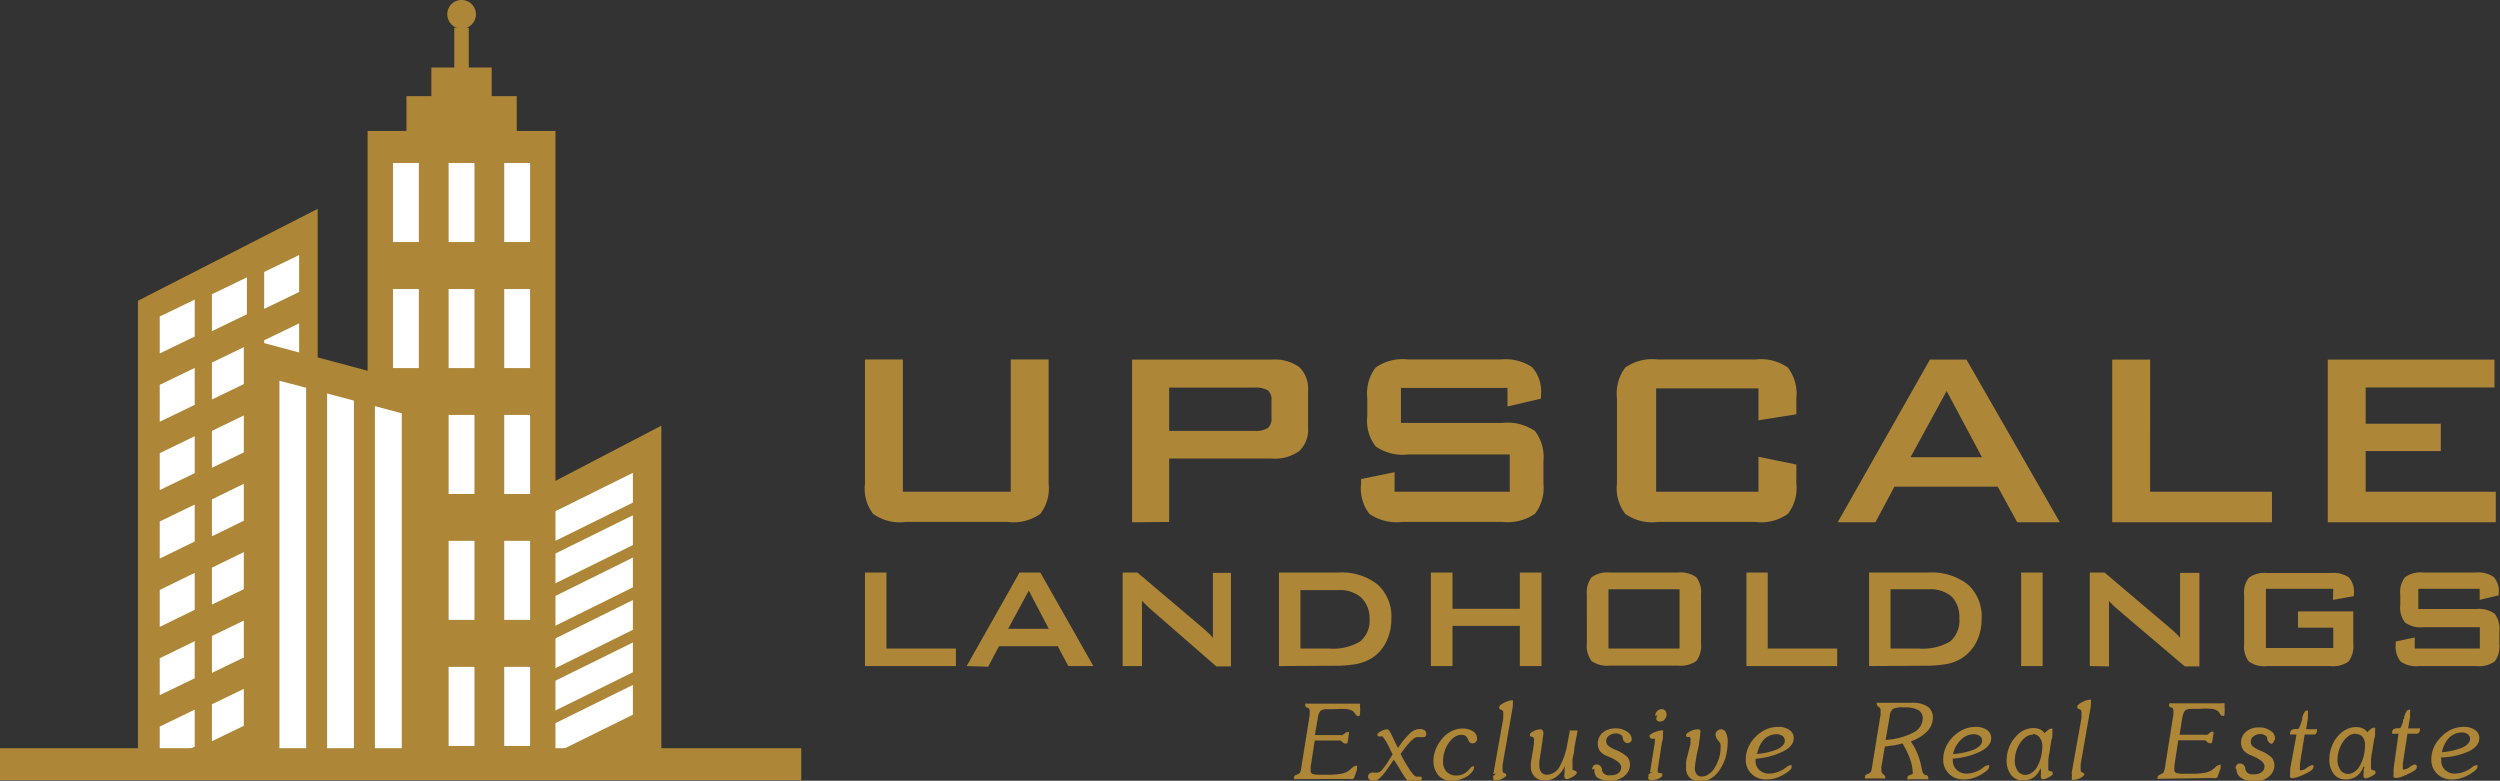<svg id="Layer_2" data-name="Layer 2" xmlns="http://www.w3.org/2000/svg" viewBox="0 0 153.7 48"><rect x="0" y="0" width="153.7" height="48" fill="#333333" stroke="none"/><defs><style>.cls-1,.cls-4{fill:#ad8637;}.cls-1,.cls-2{fill-rule:evenodd;}.cls-2,.cls-3{fill:#fff;}.cls-5{fill:none;stroke:#ad8637;stroke-miterlimit:2.61;stroke-width:0.5px;}</style></defs><polygon class="cls-1" points="40.66 26.17 28.99 32.25 28.99 47.48 40.66 47.48 40.66 26.17"/><polygon class="cls-1" points="19.53 12.84 8.48 18.49 8.48 47.48 19.53 47.48 19.53 12.84"/><polygon class="cls-2" points="9.82 19.46 11.97 18.42 11.97 20.69 9.82 21.73 9.82 19.46"/><polygon class="cls-2" points="9.82 23.66 11.97 22.62 11.97 24.89 9.82 25.93 9.82 23.66"/><polygon class="cls-2" points="9.82 27.86 11.97 26.82 11.97 29.09 9.82 30.13 9.82 27.86"/><polygon class="cls-2" points="9.82 32.06 11.97 31.02 11.97 33.29 9.82 34.34 9.82 32.06"/><polygon class="cls-2" points="9.82 36.27 11.97 35.22 11.97 37.49 9.82 38.54 9.82 36.27"/><polygon class="cls-2" points="9.82 40.47 11.97 39.42 11.97 41.7 9.82 42.74 9.82 40.47"/><polygon class="cls-2" points="9.82 44.67 11.97 43.63 11.97 45.9 9.82 46.94 9.82 44.67"/><polygon class="cls-2" points="13.03 18.09 15.18 17.05 15.18 19.32 13.03 20.36 13.03 18.09"/><polygon class="cls-2" points="16.24 16.72 18.39 15.68 18.39 17.95 16.24 18.99 16.24 16.72"/><polygon class="cls-2" points="13.03 22.29 15.18 21.25 15.18 23.52 13.03 24.56 13.03 22.29"/><polygon class="cls-2" points="16.24 20.92 18.39 19.88 18.39 22.15 16.24 23.19 16.24 20.92"/><polygon class="cls-2" points="13.03 26.49 15.18 25.45 15.18 27.72 13.03 28.76 13.03 26.49"/><polygon class="cls-2" points="16.24 25.12 18.39 24.08 18.39 26.35 16.24 27.39 16.24 25.12"/><polygon class="cls-2" points="13.03 30.7 15.18 29.65 15.18 31.92 13.03 32.97 13.03 30.7"/><polygon class="cls-2" points="16.24 29.33 18.39 28.28 18.39 30.55 16.24 31.6 16.24 29.33"/><polygon class="cls-2" points="13.03 34.9 15.18 33.85 15.18 36.13 13.03 37.17 13.03 34.9"/><polygon class="cls-2" points="16.24 33.53 18.39 32.48 18.39 34.76 16.24 35.8 16.24 33.53"/><polygon class="cls-2" points="13.03 39.1 15.18 38.06 15.18 40.33 13.03 41.37 13.03 39.1"/><polygon class="cls-2" points="16.24 37.73 18.39 36.69 18.39 38.96 16.24 40 16.24 37.73"/><polygon class="cls-2" points="13.03 43.3 15.18 42.26 15.18 44.53 13.03 45.57 13.03 43.3"/><polygon class="cls-2" points="16.24 41.93 18.39 40.89 18.39 43.16 16.24 44.2 16.24 41.93"/><polygon class="cls-3" points="33.74 31.63 38.91 29.07 38.91 30.9 33.74 33.45 33.74 31.63"/><polygon class="cls-3" points="33.74 34.23 38.91 31.68 38.91 33.51 33.74 36.06 33.74 34.23"/><polygon class="cls-3" points="33.74 36.84 38.91 34.28 38.91 36.11 33.74 38.67 33.74 36.84"/><polygon class="cls-3" points="33.74 39.45 38.91 36.89 38.91 38.72 33.74 41.28 33.74 39.45"/><polygon class="cls-3" points="33.74 42.05 38.91 39.5 38.91 41.33 33.74 43.88 33.74 42.05"/><polygon class="cls-3" points="33.74 44.66 38.91 42.11 38.91 43.94 33.74 46.49 33.74 44.66"/><rect class="cls-4" x="22.6" y="8.05" width="11.55" height="39.43"/><rect class="cls-3" x="24.16" y="10.02" width="1.59" height="4.86"/><rect class="cls-3" x="27.58" y="10.02" width="1.59" height="4.86"/><rect class="cls-3" x="31" y="10.02" width="1.59" height="4.86"/><rect class="cls-3" x="24.16" y="17.77" width="1.59" height="4.86"/><rect class="cls-3" x="27.58" y="17.77" width="1.59" height="4.86"/><rect class="cls-3" x="31" y="17.77" width="1.59" height="4.86"/><rect class="cls-3" x="24.16" y="25.51" width="1.59" height="4.86"/><rect class="cls-3" x="27.58" y="25.51" width="1.59" height="4.86"/><rect class="cls-3" x="31" y="25.51" width="1.59" height="4.86"/><rect class="cls-3" x="24.16" y="33.25" width="1.59" height="4.86"/><rect class="cls-3" x="27.58" y="33.25" width="1.59" height="4.86"/><rect class="cls-3" x="31" y="33.25" width="1.59" height="4.86"/><rect class="cls-3" x="24.16" y="41" width="1.59" height="4.86"/><rect class="cls-3" x="27.58" y="41" width="1.59" height="4.86"/><rect class="cls-3" x="31" y="41" width="1.59" height="4.86"/><rect class="cls-4" x="24.99" y="5.91" width="6.78" height="2.38"/><rect class="cls-4" x="26.52" y="4.15" width="3.71" height="2.38"/><rect class="cls-4" x="27.93" y="1.7" width="0.89" height="2.79"/><path class="cls-1" d="M29.7,2.27a.88.88,0,1,1-.88.88.87.87,0,0,1,.88-.88" transform="translate(-1.32 -2.27)"/><polygon class="cls-1" points="26.66 23.88 14.99 20.76 14.99 47.48 26.66 47.48 26.66 23.88"/><polygon class="cls-2" points="18.82 23.84 18.82 46.17 17.18 46.17 17.18 23.41 18.82 23.84"/><polygon class="cls-2" points="21.76 24.63 21.76 46.17 20.11 46.17 20.11 24.19 21.76 24.63"/><polygon class="cls-2" points="24.7 25.41 24.7 46.17 23.05 46.17 23.05 24.97 24.7 25.41"/><rect class="cls-4" x="0.25" y="46.25" width="48.76" height="1.47"/><rect class="cls-5" x="0.25" y="46.25" width="48.76" height="1.47"/><path class="cls-4" d="M144.43,34.38v-10h10.25v1.71h-7.92v2.23h4.62V30h-4.62V32.5h8v1.88Zm-13.25,0v-10h2.33V32.5H141v1.88Zm-16.88,0,5.67-10h2.25l5.74,10h-2.62l-1.2-2.19h-6.35l-1.17,2.19Zm4.48-4h4.39L121,26.31Zm-9.35-4.23h-6.29V32.5h6.29V30.35l2.33.48V32a2.57,2.57,0,0,1-.52,1.86,2.83,2.83,0,0,1-2,.5h-6a2.83,2.83,0,0,1-2-.5,2.57,2.57,0,0,1-.51-1.86V26.74a2.63,2.63,0,0,1,.51-1.87,2.89,2.89,0,0,1,2-.5h6a2.89,2.89,0,0,1,2,.5,2.63,2.63,0,0,1,.52,1.87v1l-2.33.37ZM94,26.12H87.45v2.15h6.24a3,3,0,0,1,2,.5,2.63,2.63,0,0,1,.52,1.87V32a2.6,2.6,0,0,1-.52,1.86,3,3,0,0,1-2,.5H87.51a2.93,2.93,0,0,1-2-.5A2.55,2.55,0,0,1,85,32v-.28l2.06-.42V32.5h7.08V30.21H87.89a2.89,2.89,0,0,1-2-.5,2.59,2.59,0,0,1-.51-1.86V26.74a2.63,2.63,0,0,1,.51-1.87,2.89,2.89,0,0,1,2-.5h5.69a2.93,2.93,0,0,1,1.94.48,2.26,2.26,0,0,1,.54,1.72v.21L94,27.26ZM70.92,34.38v-10h8.55a2.6,2.6,0,0,1,1.73.46,1.85,1.85,0,0,1,.54,1.48v2.24A1.81,1.81,0,0,1,81.2,30a2.6,2.6,0,0,1-1.73.46H73.2v3.9Zm7.52-8.28H73.2v2.66h5.24a1.39,1.39,0,0,0,.83-.18.73.73,0,0,0,.22-.62V26.89a.75.75,0,0,0-.22-.62A1.49,1.49,0,0,0,78.44,26.1ZM56.83,24.37V32.5h6.63V24.37h2.33V32a2.57,2.57,0,0,1-.51,1.86,2.85,2.85,0,0,1-2,.5H57a2.8,2.8,0,0,1-2-.5A2.52,2.52,0,0,1,54.5,32V24.37Z" transform="translate(-1.32 -2.27)"/><path class="cls-4" d="M153.77,38.47H150v1.24h3.56a1.67,1.67,0,0,1,1.13.29,1.52,1.52,0,0,1,.29,1.07v.8a1.52,1.52,0,0,1-.29,1.07,1.68,1.68,0,0,1-1.13.28h-3.52a1.64,1.64,0,0,1-1.13-.28,1.47,1.47,0,0,1-.3-1.07v-.16l1.17-.25v.68h4V40.83H150.3a1.6,1.6,0,0,1-1.12-.29,1.47,1.47,0,0,1-.29-1.07v-.64a1.47,1.47,0,0,1,.29-1.07,1.6,1.6,0,0,1,1.12-.29h3.23a1.63,1.63,0,0,1,1.11.28,1.29,1.29,0,0,1,.3,1v.12l-1.17.28Zm-9,0h-4.14v3.64h4.14V40.86h-2.17v-1H146v2a1.54,1.54,0,0,1-.29,1.08,1.66,1.66,0,0,1-1.13.28H140.7a1.61,1.61,0,0,1-1.12-.28,1.49,1.49,0,0,1-.29-1.08v-3a1.47,1.47,0,0,1,.29-1.07,1.6,1.6,0,0,1,1.12-.29h3.92a1.64,1.64,0,0,1,1.12.28,1.38,1.38,0,0,1,.3,1v.14l-1.29.23ZM129.8,43.22V37.47h.91l4,3.39.36.32a2.7,2.7,0,0,1,.28.31c0-.33,0-.55,0-.69s0-.24,0-.31v-3h1.19v5.75h-.9l-4.18-3.55-.27-.25-.21-.22c0,.18,0,.35,0,.5s0,.3,0,.41v3.11Zm-4.22,0V37.47h1.32v5.75Zm-9.35,0V37.47h3.66a3.59,3.59,0,0,1,2.42.74,2.64,2.64,0,0,1,.84,2.1,3.13,3.13,0,0,1-.33,1.45,2.55,2.55,0,0,1-.93,1,2.68,2.68,0,0,1-.92.34,7.91,7.91,0,0,1-1.42.1Zm1.32-1.08h1.72a3.29,3.29,0,0,0,1.94-.43,1.67,1.67,0,0,0,.57-1.42,1.79,1.79,0,0,0-.47-1.34,2,2,0,0,0-1.4-.45h-2.36Zm-8.86,1.08V37.47H110v4.67h4.27v1.08Zm-8.48-1.08h4.37V38.5h-4.37Zm-1.33-3.31a1.52,1.52,0,0,1,.29-1.07,1.64,1.64,0,0,1,1.12-.29h4.19a1.65,1.65,0,0,1,1.13.29,1.52,1.52,0,0,1,.29,1.07v3a1.54,1.54,0,0,1-.29,1.08,1.66,1.66,0,0,1-1.13.28h-4.19a1.64,1.64,0,0,1-1.12-.28,1.54,1.54,0,0,1-.29-1.08Zm-9.59,4.39V37.47h1.33V39.7h4.14V37.47h1.33v5.75H94.76V40.75H90.62v2.47Zm-9.34,0V37.47h3.66a3.54,3.54,0,0,1,2.41.74,2.64,2.64,0,0,1,.84,2.1,3.13,3.13,0,0,1-.33,1.45,2.45,2.45,0,0,1-.92,1,2.82,2.82,0,0,1-.93.34,7.86,7.86,0,0,1-1.41.1Zm1.32-1.08H83a3.27,3.27,0,0,0,1.94-.43,1.67,1.67,0,0,0,.58-1.42A1.76,1.76,0,0,0,85,39a2,2,0,0,0-1.4-.45H81.27ZM70.34,43.22V37.47h.91l4,3.39.36.32a2.7,2.7,0,0,1,.28.31c0-.33,0-.55,0-.69s0-.24,0-.31v-3H77v5.75h-.9L72,39.67l-.26-.25-.21-.22c0,.18,0,.35,0,.5s0,.3,0,.41v3.11Zm-9.59,0L64,37.47h1.28l3.26,5.75H67L66.35,42H62.74l-.67,1.26Zm2.55-2.29h2.5l-1.23-2.35Zm-8.8,2.29V37.47h1.32v4.67h4.27v1.08Z" transform="translate(-1.32 -2.27)"/><path class="cls-4" d="M128.68,49.82l.61-3.41,0-.21a.92.92,0,0,0,0-.15.17.17,0,0,0-.12-.18h0a.31.31,0,0,1-.13-.06.14.14,0,0,1,0-.07.16.16,0,0,1,0-.09l.1-.1a1.75,1.75,0,0,1,.36-.19.85.85,0,0,1,.28-.07.12.12,0,0,1,.09,0,.15.15,0,0,1,0,.1,1,1,0,0,1,0,.14l0,.12-.63,3.6,0,.21a.78.78,0,0,0,0,.13.18.18,0,0,0,.11.18c.08,0,.11.07.11.11s-.07.14-.22.21a.88.88,0,0,1-.43.12.14.14,0,0,1-.11,0,.16.16,0,0,1,0-.12.38.38,0,0,1,0-.1,1.49,1.49,0,0,1,0-.17m-1.91-.38a1.22,1.22,0,0,1-.41.6,1.1,1.1,0,0,1-.68.21.89.89,0,0,1-.74-.34,1.42,1.42,0,0,1-.27-.92,2.21,2.21,0,0,1,.14-.75,2,2,0,0,1,.4-.66,1.52,1.52,0,0,1,.51-.41,1.39,1.39,0,0,1,.6-.14,1,1,0,0,1,.4.08.66.66,0,0,1,.28.24,2,2,0,0,1,.23-.21.32.32,0,0,1,.18-.07.08.08,0,0,1,.07,0,.1.1,0,0,1,0,.08,2,2,0,0,1,0,.24c0,.15,0,.27-.06.38l-.13.83a3.68,3.68,0,0,0-.06.43c0,.14,0,.26,0,.37a.61.61,0,0,0,0,.15s0,.06,0,.07a.62.62,0,0,0,.16.07c.07,0,.11.05.11.09a.16.16,0,0,1,0,.09.27.27,0,0,1-.07.08,1.52,1.52,0,0,1-.3.17.61.61,0,0,1-.22.06.14.14,0,0,1-.13-.08.64.64,0,0,1,0-.27,1.21,1.21,0,0,1,0-.18A1.94,1.94,0,0,1,126.77,49.44Zm-.49-2a.77.77,0,0,0-.39.11,1.39,1.39,0,0,0-.35.34,2,2,0,0,0-.37,1.13,1.09,1.09,0,0,0,.18.65.57.57,0,0,0,.47.24.65.65,0,0,0,.37-.12,1,1,0,0,0,.32-.32,2.51,2.51,0,0,0,.26-.62,2.72,2.72,0,0,0,.09-.69.82.82,0,0,0-.15-.53A.51.51,0,0,0,126.28,47.4Zm-4.92,1.51a.11.11,0,0,1,0,.05V49a.77.77,0,0,0,.24.6.85.85,0,0,0,.63.23,1.54,1.54,0,0,0,.42-.07,2.27,2.27,0,0,0,.43-.19l.16-.12a.54.54,0,0,1,.26-.13.11.11,0,0,1,.09,0,.15.15,0,0,1,0,.1.25.25,0,0,1-.07.16,1.64,1.64,0,0,1-.25.2,2.51,2.51,0,0,1-.61.31,1.93,1.93,0,0,1-.63.1,1.23,1.23,0,0,1-.91-.35,1.18,1.18,0,0,1-.35-.9,1.77,1.77,0,0,1,.12-.64,2.09,2.09,0,0,1,.35-.59,2.31,2.31,0,0,1,.7-.56,1.8,1.8,0,0,1,.82-.19,1.16,1.16,0,0,1,.7.19.59.59,0,0,1,.26.5c0,.32-.22.59-.64.81A4.59,4.59,0,0,1,121.36,48.91Zm0-.32a4.33,4.33,0,0,0,1.33-.29c.31-.15.47-.32.47-.54a.35.35,0,0,0-.14-.28.62.62,0,0,0-.37-.11,1.11,1.11,0,0,0-.79.34A1.78,1.78,0,0,0,121.4,48.59Zm-4.39.78a.89.89,0,0,0,0,.15.38.38,0,0,0,0,.1.24.24,0,0,0,.12.21l0,0h0c.07.06.11.11.11.16a.14.14,0,0,1,0,.1.21.21,0,0,1-.12,0h-1a.21.21,0,0,1-.12,0,.17.17,0,0,1,0-.1c0-.07,0-.12.16-.17l.13-.07a.19.19,0,0,0,.09-.12,1.53,1.53,0,0,0,.06-.29l.52-3.19a.59.59,0,0,1,0-.14v-.12a.21.21,0,0,0-.11-.19l0,0h0c-.08-.06-.12-.11-.12-.16a.12.12,0,0,1,0-.1.16.16,0,0,1,.12,0h2a1.67,1.67,0,0,1,1,.23.79.79,0,0,1,.32.69,1.22,1.22,0,0,1-.35.84,2.64,2.64,0,0,1-1,.61,4.29,4.29,0,0,1,.64,1.53,1.53,1.53,0,0,0,.06.25.43.43,0,0,1,0,.05.36.36,0,0,0,.19.24l.05,0a.18.18,0,0,1,.13.16.15.15,0,0,1,0,.1.18.18,0,0,1-.1,0h-1a.29.29,0,0,1-.17,0,.11.11,0,0,1,0-.1.12.12,0,0,1,0-.09.72.72,0,0,1,.15-.07.56.56,0,0,0,.16-.08.23.23,0,0,0,0-.13,2.61,2.61,0,0,0-.17-.8,5.09,5.09,0,0,0-.46-.94,3.33,3.33,0,0,1-.5.12l-.58.08Zm.26-1.65a4.25,4.25,0,0,0,1.68-.44,1,1,0,0,0,.6-.87.58.58,0,0,0-.28-.53,1.88,1.88,0,0,0-.9-.16,1.5,1.5,0,0,0-.65.09.67.67,0,0,0-.2.45Zm-8,1.19V49a.76.76,0,0,0,.23.6.85.85,0,0,0,.63.23,1.54,1.54,0,0,0,.42-.07,1.82,1.82,0,0,0,.43-.19l.17-.12a.49.49,0,0,1,.25-.13.1.1,0,0,1,.09,0,.15.15,0,0,1,0,.1.25.25,0,0,1-.07.16,1.25,1.25,0,0,1-.25.2,2.51,2.51,0,0,1-.61.31,1.89,1.89,0,0,1-.63.1,1.23,1.23,0,0,1-.91-.35,1.18,1.18,0,0,1-.35-.9,1.77,1.77,0,0,1,.12-.64,2.09,2.09,0,0,1,.35-.59,2.31,2.31,0,0,1,.7-.56,1.8,1.8,0,0,1,.82-.19,1.16,1.16,0,0,1,.7.19.59.59,0,0,1,.26.5c0,.32-.21.59-.64.81A4.54,4.54,0,0,1,109.32,48.91Zm0-.32a4.33,4.33,0,0,0,1.33-.29c.31-.15.47-.32.47-.54a.35.35,0,0,0-.14-.28.62.62,0,0,0-.37-.11,1.11,1.11,0,0,0-.79.34A1.78,1.78,0,0,0,109.36,48.59Zm-4-.63s0-.09,0-.12a.34.34,0,0,0,0-.09.46.46,0,0,0,0-.14.12.12,0,0,0-.07-.07l-.08,0c-.08,0-.12,0-.12-.1s.08-.15.24-.24a1,1,0,0,1,.49-.13.18.18,0,0,1,.14.05.49.49,0,0,1,0,.2,3.24,3.24,0,0,1-.07.54v.05c0,.13-.06.31-.1.53a6.53,6.53,0,0,0-.16,1,.62.62,0,0,0,.11.39.37.37,0,0,0,.32.14.68.68,0,0,0,.38-.12,1.21,1.21,0,0,0,.35-.33,2.64,2.64,0,0,0,.31-.63,2.16,2.16,0,0,0,.11-.65,1.4,1.4,0,0,0,0-.23.3.3,0,0,0-.06-.14l-.09-.12a.57.57,0,0,1-.16-.34.3.3,0,0,1,.1-.24.32.32,0,0,1,.25-.1.33.33,0,0,1,.29.2,1.24,1.24,0,0,1,.11.56,3.74,3.74,0,0,1-.14,1,3,3,0,0,1-.43.84,1.8,1.8,0,0,1-.51.45,1.27,1.27,0,0,1-.6.15.9.9,0,0,1-.65-.22.81.81,0,0,1-.23-.6,1.15,1.15,0,0,1,0-.18c0-.07,0-.15,0-.24Zm-2.49,1.77.3-1.87v-.11a.3.3,0,0,0,0-.1.13.13,0,0,0-.07,0l-.09,0c-.1,0-.16-.07-.16-.14a.18.18,0,0,1,0-.09l.12-.08a1.3,1.3,0,0,1,.32-.14.83.83,0,0,1,.27-.06.13.13,0,0,1,.11,0,.17.17,0,0,1,0,.13s0,.11,0,.19,0,.22-.06.38l-.26,1.68a.11.11,0,0,1,0,0,.35.35,0,0,1,0,.07.34.34,0,0,0,0,.12.27.27,0,0,0,.13.05h0c.1,0,.15,0,.15.1s-.07.16-.21.23a1,1,0,0,1-.46.1.24.24,0,0,1-.18-.05.25.25,0,0,1,0-.17s0-.08,0-.12S102.89,49.78,102.9,49.73Zm.32-3.49a.41.41,0,0,1,.41-.41.29.29,0,0,1,.21.09.38.38,0,0,1,.08.23.45.45,0,0,1-.12.31.35.35,0,0,1-.28.13.27.27,0,0,1-.22-.1A.37.37,0,0,1,103.22,46.24Zm-3.87,3.3a.31.31,0,0,1,.07-.22.23.23,0,0,1,.19-.09.32.32,0,0,1,.2.06.43.43,0,0,1,.14.2l0,.09a.41.41,0,0,0,.13.22.66.66,0,0,0,.19.09.8.8,0,0,0,.23,0,.72.72,0,0,0,.46-.13.45.45,0,0,0,.17-.36c0-.21-.22-.4-.66-.6l-.21-.09a1,1,0,0,1-.44-.31.83.83,0,0,1-.13-.46.87.87,0,0,1,.31-.67,1.2,1.2,0,0,1,.78-.26,1.19,1.19,0,0,1,.71.2.57.57,0,0,1,.29.46.22.22,0,0,1-.08.18.29.29,0,0,1-.18.07.26.26,0,0,1-.21-.12.38.38,0,0,1-.09-.25s0-.1-.13-.15a.5.5,0,0,0-.27-.08.7.7,0,0,0-.44.14.4.4,0,0,0-.17.33.37.37,0,0,0,.11.27,1.54,1.54,0,0,0,.47.27,2.45,2.45,0,0,1,.72.44.74.74,0,0,1,.16.47.89.89,0,0,1-.36.71,1.36,1.36,0,0,1-.89.29,1.4,1.4,0,0,1-.78-.22A.61.61,0,0,1,99.35,49.54Zm-1.68-.22a1.68,1.68,0,0,1-.52.66,1.11,1.11,0,0,1-.7.23.8.8,0,0,1-.87-.86,1,1,0,0,1,0-.21,2.55,2.55,0,0,1,.05-.32l.14-.88c0-.09,0-.14,0-.18a.22.22,0,0,0,0-.08.16.16,0,0,0-.14-.16h0c-.07,0-.11,0-.11-.1s.07-.16.21-.23a.88.88,0,0,1,.44-.12.15.15,0,0,1,.13.06.29.29,0,0,1,.05.17,3.12,3.12,0,0,1-.05.36s0,.05,0,.07l-.2,1.3a.69.69,0,0,0,0,.13.62.62,0,0,0,0,.13.66.66,0,0,0,.12.42.45.45,0,0,0,.36.15.91.91,0,0,0,.75-.47,4.51,4.51,0,0,0,.5-1.47l.13-.68a.34.34,0,0,1,0-.1l.11,0h.3l.07,0a.09.09,0,0,1,0,.07.2.2,0,0,0,0,0v0l-.19,1c0,.31-.09.54-.11.69a3,3,0,0,0,0,.38.88.88,0,0,0,0,.17.34.34,0,0,0,0,.1l.15.07c.06,0,.1.06.1.09a.16.16,0,0,1,0,.09l-.08.08a1.69,1.69,0,0,1-.3.18.53.53,0,0,1-.22.07.15.15,0,0,1-.14-.09.63.63,0,0,1,0-.28v-.22Zm-4.4.5.61-3.41,0-.21a.92.92,0,0,0,0-.15.17.17,0,0,0-.12-.18h0a.33.33,0,0,1-.12-.06.09.09,0,0,1,0-.07.16.16,0,0,1,0-.09.47.47,0,0,1,.1-.1,2,2,0,0,1,.36-.19.89.89,0,0,1,.29-.07.11.11,0,0,1,.08,0,.15.15,0,0,1,0,.1s0,.06,0,.14a1,1,0,0,1,0,.12l-.63,3.6q0,.12,0,.21a.78.78,0,0,0,0,.13.18.18,0,0,0,.11.18c.08,0,.12.07.12.11s-.08.14-.22.21a.94.94,0,0,1-.44.12.13.13,0,0,1-.15-.15s0-.06,0-.1S93.26,49.89,93.27,49.82Zm-2.47.44a1.16,1.16,0,0,1-.89-.34,1.34,1.34,0,0,1-.32-.94,1.76,1.76,0,0,1,.12-.63,2.1,2.1,0,0,1,.33-.6,1.82,1.82,0,0,1,.61-.54,1.45,1.45,0,0,1,.73-.19,1.15,1.15,0,0,1,.64.17.51.51,0,0,1,.25.44.28.28,0,0,1-.07.21.26.26,0,0,1-.21.09.24.24,0,0,1-.17-.06.48.48,0,0,1-.11-.19.44.44,0,0,0-.15-.21.5.5,0,0,0-.26-.06.7.7,0,0,0-.36.1,1,1,0,0,0-.33.29,1.73,1.73,0,0,0-.32.58,1.87,1.87,0,0,0-.11.66.89.89,0,0,0,.22.64.81.81,0,0,0,.6.23,1,1,0,0,0,.39-.08,1,1,0,0,0,.34-.24l.09-.1c.08-.09.13-.14.18-.14a.12.12,0,0,1,.08,0,.13.13,0,0,1,0,.1.46.46,0,0,1-.1.22,1.44,1.44,0,0,1-.25.24,1.8,1.8,0,0,1-.46.23A1.7,1.7,0,0,1,90.8,50.26Zm-3.65-1.33-.22.33-.06.08c-.4.6-.71.91-.93.91a.46.46,0,0,1-.27-.08.24.24,0,0,1-.1-.19.22.22,0,0,1,.08-.18.24.24,0,0,1,.2-.07l.1,0H86a.41.41,0,0,0,.27-.15,4.18,4.18,0,0,0,.4-.54l.27-.43-.18-.36h0a3.34,3.34,0,0,0-.44-.74.82.82,0,0,0-.18,0c-.09,0-.14-.05-.14-.11s.07-.13.21-.21a.87.87,0,0,1,.42-.12c.06,0,.17.16.32.49s.23.49.32.66a4.8,4.8,0,0,1,.76-.93.89.89,0,0,1,.58-.24.51.51,0,0,1,.3.08.3.3,0,0,1,.1.24.21.21,0,0,1-.05.13.22.22,0,0,1-.14.05l-.21,0a.59.59,0,0,0-.18,0c-.08,0-.21.09-.39.26a8.28,8.28,0,0,0-.61.77,9.24,9.24,0,0,0,.63,1.08c.15.21.28.32.36.32h.12l.1,0a.1.1,0,0,1,.1.1c0,.07-.07.13-.2.21a.89.89,0,0,1-.39.11.39.39,0,0,1-.29-.16,5.74,5.74,0,0,1-.51-.78ZM81,50.17a.21.21,0,0,1-.12,0,.17.17,0,0,1,0-.1c0-.06,0-.12.16-.17l.14-.07a.23.23,0,0,0,.09-.12,1.53,1.53,0,0,0,.06-.29l.51-3.19a.78.78,0,0,0,0-.14.53.53,0,0,0,0-.12.23.23,0,0,0-.11-.19l-.06,0,0,0a.19.19,0,0,1-.1-.15.12.12,0,0,1,0-.1.16.16,0,0,1,.12,0h3.08c.09,0,.14,0,.16,0a.17.17,0,0,1,0,.13,2.69,2.69,0,0,1,0,.54c0,.07-.06.1-.11.1a.21.21,0,0,1-.16-.12l-.14-.17a.81.81,0,0,0-.37-.14,5,5,0,0,0-.77,0l-.55,0a.77.77,0,0,0-.26.06c-.11.06-.2.23-.24.53h0l-.17,1h1.58a.21.21,0,0,0,.12,0l.12-.09a.3.3,0,0,1,.19-.09.11.11,0,0,1,.08,0,.12.12,0,0,1,0,.09v0l-.07.51a.14.14,0,0,1-.06.1.18.18,0,0,1-.11,0,.22.22,0,0,1-.15-.08l-.12-.1a.7.7,0,0,0-.17,0l-.31,0H82.15l-.25,1.62s0,.09,0,.13a.49.49,0,0,0,0,.11.2.2,0,0,0,.11.19,1.85,1.85,0,0,0,.53.05h.4a4.5,4.5,0,0,0,.76-.05,1.28,1.28,0,0,0,.43-.13,1.34,1.34,0,0,0,.28-.21.57.57,0,0,1,.27-.16.09.09,0,0,1,.07,0,.11.11,0,0,1,0,.07s0,.06,0,.08l0,.08-.15.44a.42.42,0,0,1-.09.14.48.48,0,0,1-.21,0Z" transform="translate(-1.32 -2.27)"/><path class="cls-4" d="M151.41,48.91a.07.07,0,0,0,0,.05V49a.76.76,0,0,0,.23.6.85.85,0,0,0,.63.23,1.54,1.54,0,0,0,.42-.07,1.82,1.82,0,0,0,.43-.19l.17-.12a.52.52,0,0,1,.25-.13.1.1,0,0,1,.09,0,.15.15,0,0,1,0,.1.27.27,0,0,1-.08.16,1.25,1.25,0,0,1-.25.2,2.34,2.34,0,0,1-.61.31,1.89,1.89,0,0,1-.63.1,1.23,1.23,0,0,1-.91-.35,1.18,1.18,0,0,1-.35-.9,1.77,1.77,0,0,1,.12-.64,1.91,1.91,0,0,1,.36-.59,2.16,2.16,0,0,1,.69-.56,1.8,1.8,0,0,1,.82-.19,1.16,1.16,0,0,1,.7.19.59.59,0,0,1,.26.5c0,.32-.21.59-.64.81a4.48,4.48,0,0,1-1.73.38m0-.32a4.33,4.33,0,0,0,1.33-.29c.31-.15.47-.32.47-.54a.35.35,0,0,0-.14-.28.62.62,0,0,0-.37-.11,1.11,1.11,0,0,0-.79.34A1.78,1.78,0,0,0,151.44,48.59Zm-2.6-1.14h-.25l-.14,0a.11.11,0,0,1,0-.1c0-.14.09-.22.28-.24l.18,0c.06,0,.13-.16.21-.41,0-.08,0-.14.07-.18l0-.12c.1-.28.18-.42.26-.42a.13.13,0,0,1,.1,0,.22.22,0,0,1,0,.12.92.92,0,0,1,0,.16,1.37,1.37,0,0,1,0,.19l-.12.67H150a.12.12,0,0,1,.09,0,.15.15,0,0,1,0,.1.21.21,0,0,1-.06.17.22.22,0,0,1-.18.06h-.52l-.28,1.81v.06a.76.76,0,0,0,0,.19.23.23,0,0,0,0,.13.13.13,0,0,0,.1,0,.65.65,0,0,0,.33-.15.7.7,0,0,1,.29-.15.14.14,0,0,1,.14.14.23.23,0,0,1-.07.17,1.51,1.51,0,0,1-.28.18,5.06,5.06,0,0,1-.55.25,1.43,1.43,0,0,1-.39.09.17.17,0,0,1-.14-.06.32.32,0,0,1,0-.17,2.12,2.12,0,0,1,0-.27s0-.06,0-.08Zm-2.15,2a1.22,1.22,0,0,1-.41.6,1.12,1.12,0,0,1-.68.21.89.89,0,0,1-.74-.34,1.42,1.42,0,0,1-.27-.92,2.21,2.21,0,0,1,.14-.75,2,2,0,0,1,.39-.66,1.65,1.65,0,0,1,.52-.41,1.39,1.39,0,0,1,.6-.14,1,1,0,0,1,.4.08.66.66,0,0,1,.28.24,2,2,0,0,1,.23-.21.32.32,0,0,1,.18-.07.08.08,0,0,1,.07,0,.1.1,0,0,1,0,.08,2,2,0,0,1,0,.24c0,.15,0,.27-.06.38l-.13.83a3.68,3.68,0,0,0-.06.43c0,.14,0,.26,0,.37a.61.61,0,0,0,0,.15s0,.06,0,.07a.62.62,0,0,0,.16.07c.07,0,.11.05.11.09a.16.16,0,0,1,0,.09.27.27,0,0,1-.07.08,1.52,1.52,0,0,1-.3.17.61.61,0,0,1-.22.06.14.14,0,0,1-.13-.08.64.64,0,0,1,0-.27,1.21,1.21,0,0,1,0-.18A1.94,1.94,0,0,1,146.69,49.44Zm-.49-2a.77.77,0,0,0-.39.11,1.39,1.39,0,0,0-.35.34,2,2,0,0,0-.37,1.13,1.09,1.09,0,0,0,.18.65.57.57,0,0,0,.47.24.65.65,0,0,0,.37-.12,1,1,0,0,0,.32-.32,2.51,2.51,0,0,0,.26-.62,2.72,2.72,0,0,0,.09-.69.82.82,0,0,0-.15-.53A.51.51,0,0,0,146.2,47.4Zm-3.63.05h-.24l-.15,0a.13.13,0,0,1,0-.1c0-.14.1-.22.28-.24l.19,0c.06,0,.13-.16.21-.41a1.84,1.84,0,0,0,.06-.18l0-.12c.09-.28.18-.42.26-.42a.13.13,0,0,1,.09,0,.21.21,0,0,1,0,.12.92.92,0,0,1,0,.16l0,.19-.11.67h.57a.12.12,0,0,1,.09,0,.15.15,0,0,1,0,.1.2.2,0,0,1-.23.23h-.52l-.29,1.81v.06c0,.08,0,.15,0,.19a.23.23,0,0,0,0,.13.16.16,0,0,0,.11,0,.66.66,0,0,0,.32-.15.76.76,0,0,1,.29-.15.15.15,0,0,1,.11,0,.18.18,0,0,1,0,.1.25.25,0,0,1-.08.17,1.35,1.35,0,0,1-.27.18,5.15,5.15,0,0,1-.56.25,1.29,1.29,0,0,1-.39.09.15.15,0,0,1-.13-.06.25.25,0,0,1,0-.17,1.66,1.66,0,0,1,0-.27s0-.06,0-.08Zm-3.75,2.09a.36.36,0,0,1,.07-.22.23.23,0,0,1,.19-.09.37.37,0,0,1,.21.06.5.5,0,0,1,.13.2.94.94,0,0,1,0,.09.49.49,0,0,0,.13.22.66.66,0,0,0,.19.09.85.85,0,0,0,.23,0,.7.7,0,0,0,.46-.13.42.42,0,0,0,.17-.36c0-.21-.22-.4-.66-.6l-.21-.09a1,1,0,0,1-.43-.31.76.76,0,0,1-.14-.46.87.87,0,0,1,.31-.67,1.2,1.2,0,0,1,.78-.26,1.17,1.17,0,0,1,.71.2.55.55,0,0,1,.29.46.24.24,0,0,1-.07.18A.34.34,0,0,1,141,48a.26.26,0,0,1-.21-.12.38.38,0,0,1-.09-.25s0-.1-.13-.15a.5.5,0,0,0-.27-.08.65.65,0,0,0-.43.14.38.38,0,0,0-.17.33.36.36,0,0,0,.1.27,1.69,1.69,0,0,0,.47.27,2.45,2.45,0,0,1,.72.44.74.74,0,0,1,.16.47.89.89,0,0,1-.36.71,1.35,1.35,0,0,1-.88.29,1.44,1.44,0,0,1-.79-.22A.61.61,0,0,1,138.82,49.54Zm-4.68.63a.18.18,0,0,1-.11,0,.18.18,0,0,1,0-.1c0-.06.06-.12.17-.17l.14-.07a.21.21,0,0,0,.08-.12.92.92,0,0,0,.07-.29l.51-3.19s0-.1,0-.14v-.12a.21.21,0,0,0-.11-.19l-.05,0,0,0c-.07,0-.11-.1-.11-.15a.12.12,0,0,1,.05-.1.16.16,0,0,1,.12,0h3.07a.29.29,0,0,1,.17,0,.23.23,0,0,1,0,.13,2.69,2.69,0,0,1,0,.54c0,.07,0,.1-.1.1s-.11,0-.17-.12a1,1,0,0,0-.13-.17.86.86,0,0,0-.38-.14,4.84,4.84,0,0,0-.76,0l-.55,0a.9.9,0,0,0-.27.06c-.11.06-.19.23-.24.53h0l-.16,1h1.58a.2.2,0,0,0,.11,0s.06,0,.13-.09a.28.28,0,0,1,.18-.09.12.12,0,0,1,.09,0s0,.05,0,.09v0l-.08.51a.19.19,0,0,1-.05.1.21.21,0,0,1-.12,0,.28.28,0,0,1-.15-.08l-.11-.1-.17,0-.31,0h-1.18L135,49.36s0,.09,0,.13a.49.49,0,0,0,0,.11.2.2,0,0,0,.11.19,1.8,1.8,0,0,0,.53.05h.4a4.59,4.59,0,0,0,.76-.05,1.28,1.28,0,0,0,.43-.13,1.67,1.67,0,0,0,.28-.21.49.49,0,0,1,.27-.16.09.09,0,0,1,.06,0,.11.11,0,0,1,0,.07.19.19,0,0,1,0,.08.24.24,0,0,1,0,.08l-.16.44a.24.24,0,0,1-.09.14.42.42,0,0,1-.21,0Z" transform="translate(-1.32 -2.27)"/></svg>